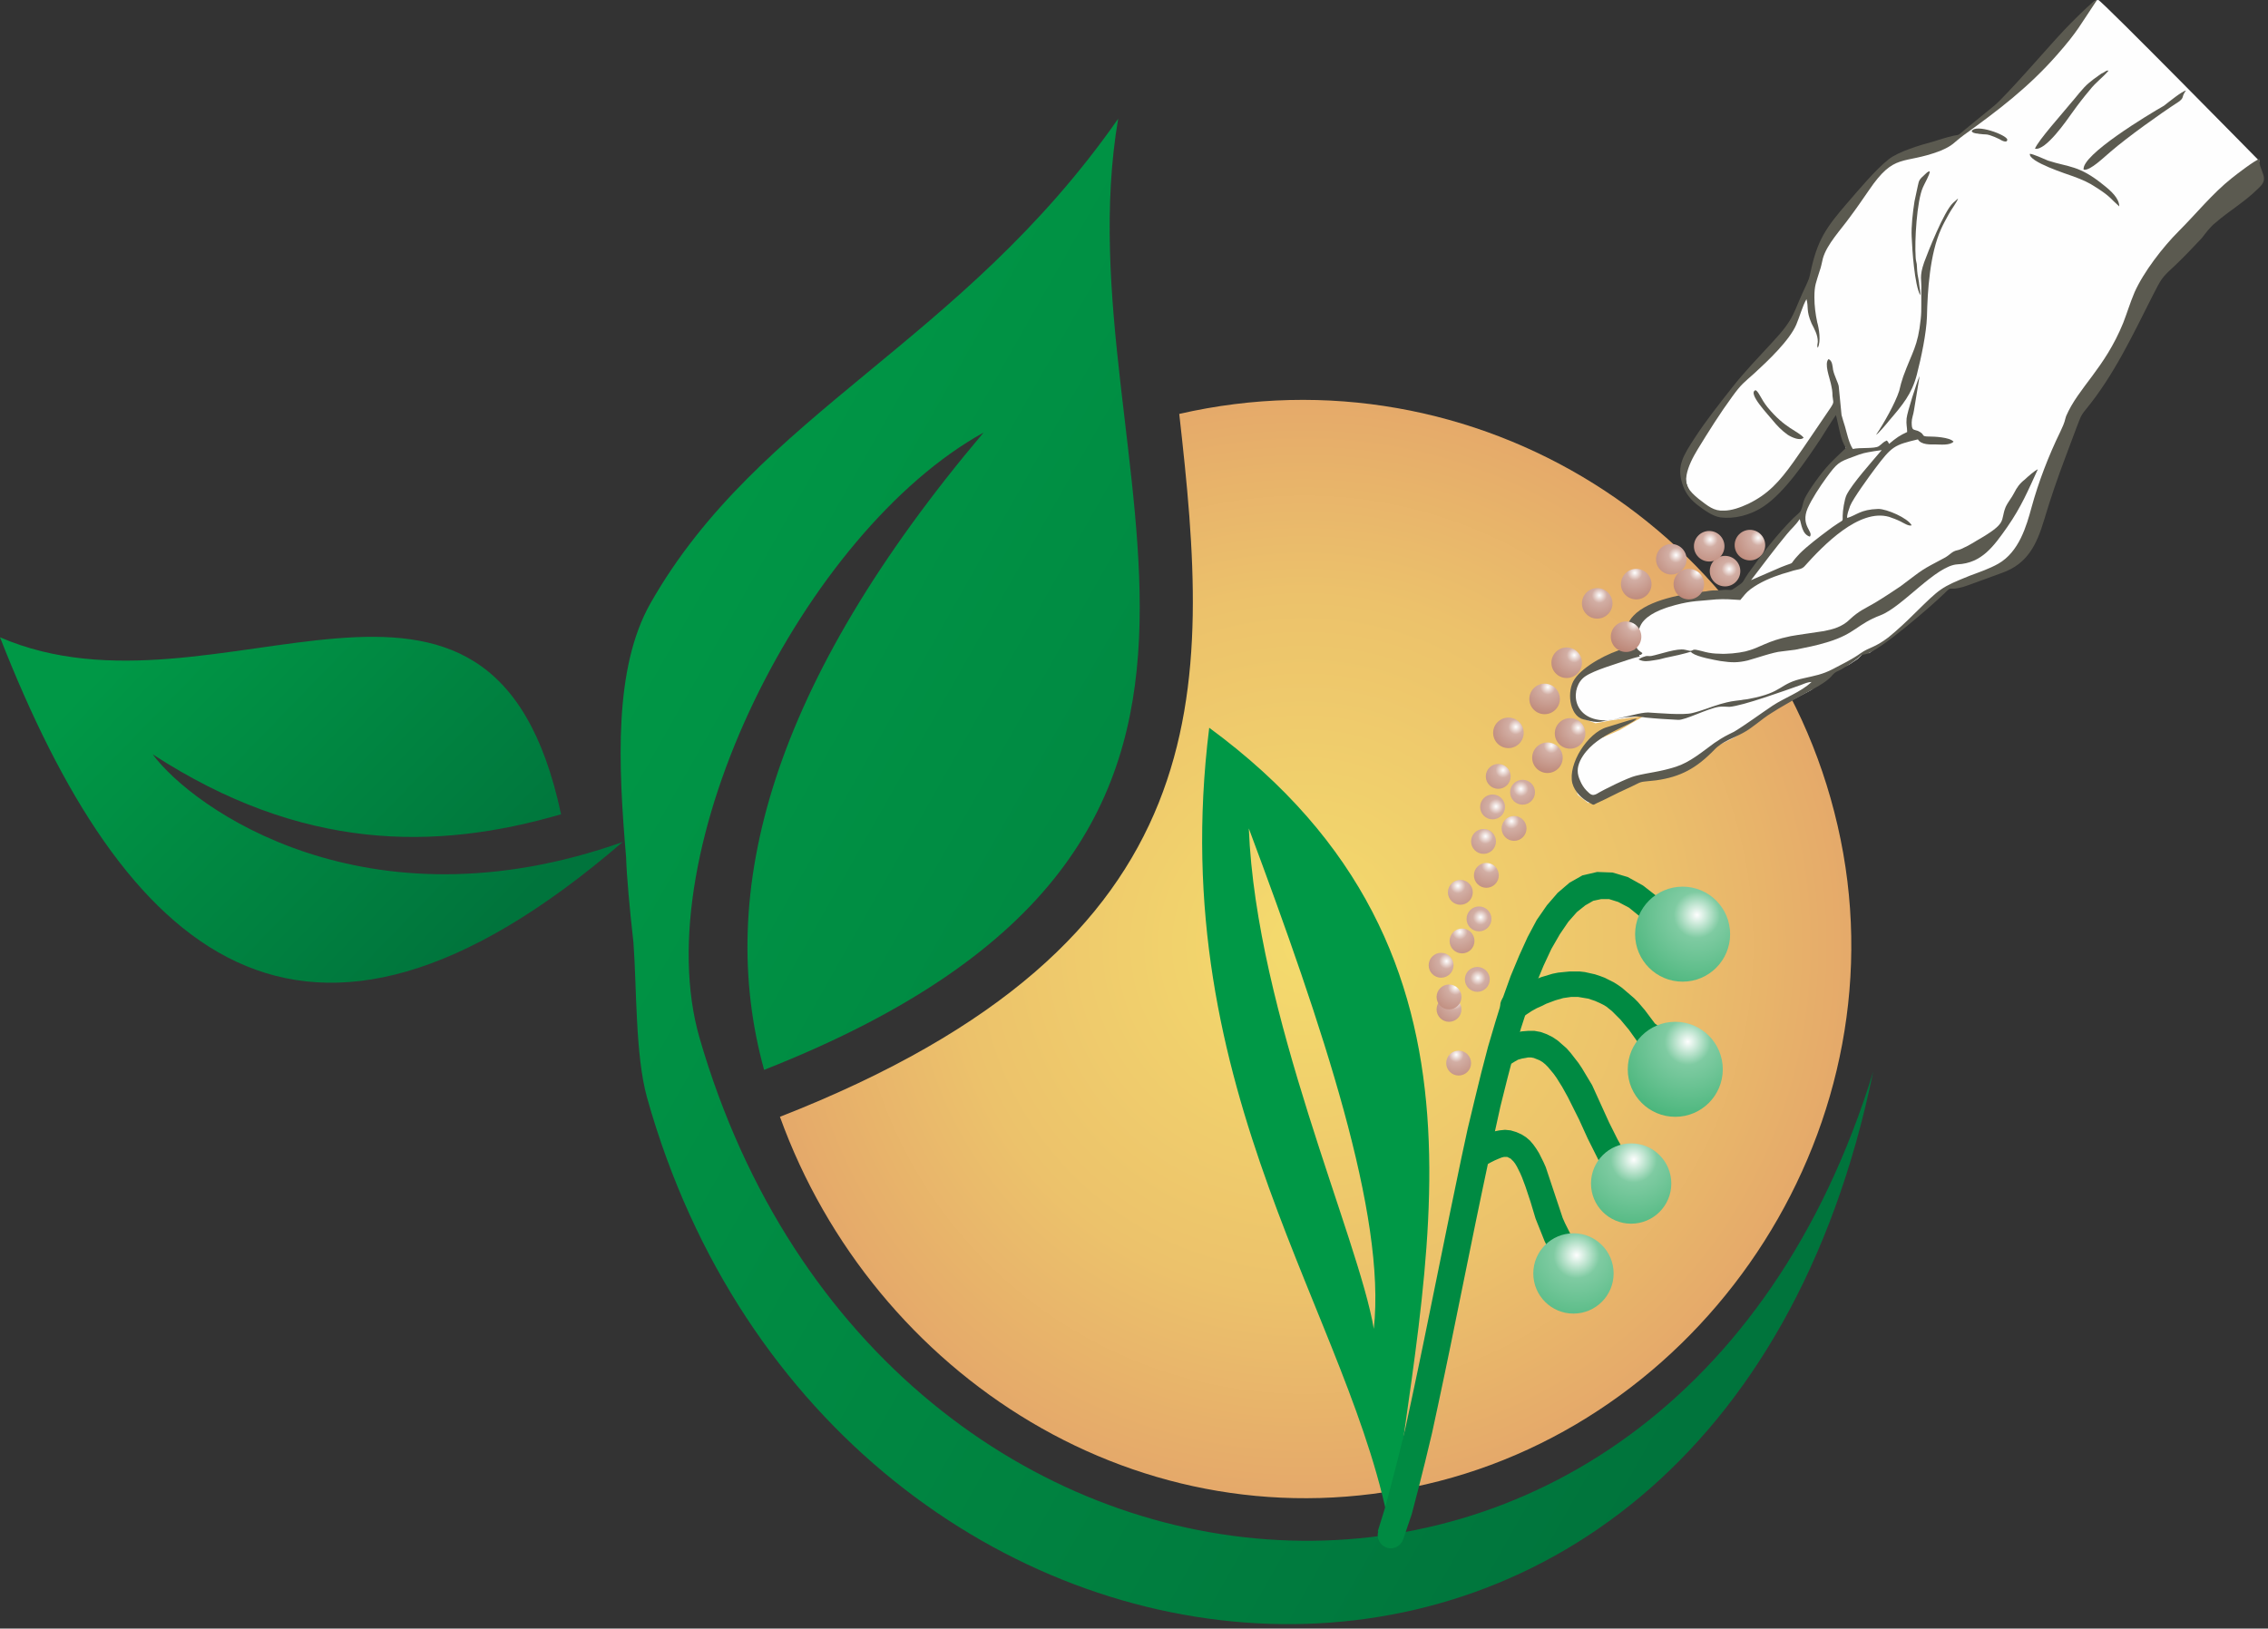 <svg width="401" height="288" viewBox="0 0 401 288" fill="none" xmlns="http://www.w3.org/2000/svg">
<rect x="0" y="0" width="401" height="288" fill="#333333" stroke="none"/>
<path fill-rule="evenodd" clip-rule="evenodd" d="M208.5 73.2C260.7 61.2 312.9 93.8 324.9 146C337 198.3 302.5 250.9 252.1 262.5C201.7 274.1 154.4 243.2 137.9 197.5C216.8 166.6 214 121.9 208.5 73.2Z" fill="url(#paint0_radial_58_65)"/>
<path fill-rule="evenodd" clip-rule="evenodd" d="M284.8 127.4L290.7 126.6L286.4 129.1L281.8 131.1L278.5 134.9L278 138.1L279 140.6L280.8 142L282.6 141.7L287.6 139L289.8 138.2L293 137.8L295.8 137L299.2 135.4L301.6 133.4L303.4 132L306.3 130.6L309.2 128.9L311.8 126.8L315.7 124.4L320.3 122L321.9 120.4L314.1 101.3L310.6 102.9L307.9 104.6L307.1 105.1L303.3 105.4L297.2 106.2L293.2 107.4L290 109.1L288.3 111.5L288 113.5L289.4 115.7L285.3 116.6L282.4 117.8L280.1 119.1L278.9 120.4L277.8 122.7L278.1 125.5L279.6 127L282.1 127.9L284.8 127.4Z" fill="#FEFEFE"/>
<path fill-rule="evenodd" clip-rule="evenodd" d="M110.1 148.9C53.1 198 21.8 168.4 0 112.7C38.5 129.4 86.9 86.1 99.2 144C76.9 150.5 53.3 150.5 27 133.4C34 142.9 64.7 165 110.1 148.9Z" fill="url(#paint1_linear_58_65)"/>
<path fill-rule="evenodd" clip-rule="evenodd" d="M112 166.7C111.3 160.5 110.8 154.9 110.7 151.6C109.3 135.2 108.5 118.2 115 106.7C134.2 72.9 170 60.7 197.7 21C187.2 82.8 238.9 148.3 135.1 189.2C126.4 157.7 136.3 121 173.9 76.5C142.3 94 114 150.1 123.7 183.6C156 295 295.2 306.9 331.2 189.5C302.8 327.4 147.1 310.5 114.4 194.1C112.3 186.5 112.6 174.8 112 166.7Z" fill="url(#paint2_linear_58_65)"/>
<path d="M399.5 28.5C399.5 28.5 371.5 0 371 0C370.5 0 370 0.5 370 0.5L368 3.5L364.5 7.5L359.5 12.5L354 18L348.5 22.5L345.5 24.5L341 26.5L336 27.5L333.5 29.5L327.5 36.5L324 41.5L322 44L320.5 49.5L319 52.5C318.5 53.5 317.5 55.6 317.5 56C317.5 56.4 316.167 58.167 315.5 59L311 64C307.167 68.5 299.3 78.1 298.5 80.5C297.5 83.5 297.5 86.5 301 89.5C303.8 91.9 308.833 90.5 311 89.5L321 78L324.5 72.5L325.5 74L326.5 80L321.5 85.5L318 91.5L310 101L309 103H310.5L313.5 101.5L319 114.5L321.5 120L327 117.5L328.5 116.5L329.5 115.5H330.5L334.5 112.5L344.5 104L347.5 103.5L357.5 99L360.5 91.5L363.5 83.5L367.5 74L372.5 65.5L381.5 49L399.5 28.5Z" fill="#FEFEFE"/>
<path fill-rule="evenodd" clip-rule="evenodd" d="M370.7 0.1C367.8 4.4 367.4 5.5 363.7 9.7C358.6 15.5 353.3 19.5 347.2 23.9C345.3 25.3 345.4 25.7 343 26.7C336.4 29.2 335 26.9 330.4 33.7C329.3 35.3 328.2 36.9 327 38.5C325.5 40.6 323 43.2 322.3 45.7C322.1 46.5 322 47.2 321.7 48C321.1 50 320.8 50.4 320.8 52.6C320.8 54.1 321 55.6 321.3 57C321.6 58 322 60.4 321.4 61.5C321.2 61.1 321.4 60.8 321.4 60.4C321.4 59.2 320.8 58.2 320.3 57.2C319.3 54.9 319.8 54.3 319.4 52.9C318.7 54.1 318.2 56 317.6 57.4C316.4 60.2 312.6 63.8 310.2 66C308.3 67.7 307.9 67.9 306.3 70.1C304.1 73.1 302.1 76.3 300.2 79.4C299.3 80.9 298.5 82.4 298.2 84C297.9 85.8 298.5 86.7 300.3 88.2C302 89.5 303 90.4 304.8 90.3C306.1 90.3 307.6 89.8 309.1 89.1C312.6 87.4 314.6 85.2 317.1 81.7C319.3 78.6 321.4 75.4 323.6 72.2C324.4 71 324.1 71.2 324 70C324 69.2 323.9 68.7 323.7 67.8C323.5 66.8 322.5 64.3 323.3 63.5C324 63.8 324 64.8 324.1 65.4C324.3 66.4 325 67.7 325.1 68.3L325.6 73.4C325.8 74.1 326 74.8 326.2 75.4C326.5 76.4 326.9 78.4 327.6 79.4C328.8 79.1 331.5 79.4 332.2 78.9C332.9 78.4 332.9 78.2 333.6 77.9C333.9 78.2 333.9 78.3 334 78.5C335.3 77.4 335.9 77 337.2 76.4C337.2 75.5 337 75.1 337.1 74C337.2 72.9 338.9 67.6 339.4 66.5L338.4 72.6C338.3 73.3 338 74 338 74.7C338 76.2 338.3 75.9 339.1 76.2C340.6 76.9 339.4 77.2 341.2 77.2C341.9 77.2 344.7 77.3 345.4 78.1C344.8 78.8 343 78.6 342.3 78.6C341.3 78.6 339.7 78.7 339.1 77.7C334.9 78.7 334.5 78.9 331.5 82.9C330.6 84.1 327.6 88.2 327.1 89.5C326.9 90.1 326.5 91.1 326.6 91.6C328.3 91.1 328.9 90.1 332.1 90C333.6 90 337.3 91.6 338 92.9C337.5 93.1 336.6 92.5 336 92.2C335.4 91.9 334.6 91.6 334 91.4C328.7 89.9 322.4 96.4 319 100.2C318.5 100.7 317.8 100.7 317.1 100.9C316.4 101.1 315.9 101.3 315.1 101.5C313.2 102.1 311.1 103 309.5 104.2C308.6 104.9 308.4 105.3 307.7 106.1C306.2 106 304.9 105.9 303.4 106C300.5 106.3 299.2 106.2 296.2 107C294.7 107.4 292.1 108.2 290.7 109.7C289.9 110.5 289.6 111.8 289.4 112.8C289 114.8 289.6 114.9 290.4 115.5C290.1 115.9 290.1 115.8 289.8 115.8C290 116.3 290.2 115.9 287.8 116.7C285.8 117.4 281.9 118.5 280.3 119.6C277.6 121.4 277.7 127.3 283.8 127.4C284.5 127.4 285.6 127.2 286.3 127C287.2 126.8 288 126.6 288.9 126.4C289.7 126.2 290.7 126 291.4 126C293.2 126.1 297.6 126.5 299.2 126.1C300.9 125.7 302.5 125 304.2 124.5C306 124 306.3 124 307.9 123.8C308.3 123.7 308.8 123.7 309.2 123.6C315.6 122.4 314.3 120.9 319.1 119.9C320.8 119.5 322.2 119.3 324.1 118.3C325.6 117.5 327.5 116.6 329 115.5C330.6 114.4 331.4 114.6 333.9 112.7C335.5 111.4 337.1 109.9 338.6 108.4C343.1 104 343.1 103.9 348.3 101.8C349.9 101.2 351.7 100.6 353.3 99.7C357 97.6 358.3 93 359.2 89.7C360.4 85.3 362.2 80.6 364.3 76.3C365.2 74.4 365 74.5 365.3 73.6C367.5 68.5 372.1 65.2 375.4 57.1C376.1 55.3 376.6 53.6 377.4 51.7C379 48.1 382.4 43.7 385.2 40.9C388.3 37.8 391.2 34.2 394.6 31.5C395.6 30.7 398.6 28.4 399.5 28.1C399.4 29.2 399.8 29.7 400.1 30.7C400.5 31.8 400.3 32.4 399.2 33.4C396.9 35.7 394.1 37.3 391.7 39.4C390.8 40.1 390 41.2 389.3 42.1C387.7 43.8 386.1 45.5 384.4 47.1C382.1 49.2 382.1 49.4 380.6 52.3C377.1 59.2 373.8 66.3 368.8 72.4C367.8 73.6 367.8 74 367.3 75.2C366.6 77.1 365.9 78.9 365.2 80.8C363.8 84.5 362.5 88.3 361.4 92C360.1 96.3 358.5 99.7 354 101.3L348.8 103.2C347.7 103.6 346.7 104 345.5 104.1C345.3 104.1 344.9 104.1 344.8 104.1C344.4 104.2 343.9 104.9 343.5 105.2C342 106.7 332.2 115.3 329.8 115.7C329 115.8 329.2 115.8 328.5 116.4C327.7 117 326.9 117.6 326 118.1C325.6 118.4 325.1 118.6 324.7 118.8C324 119.2 324 119.5 323.4 120C322.2 121.1 319.7 122.3 318.3 123.1C316.6 124.1 314.9 125 313.2 126.1C311.4 127.2 309.9 128.7 308.2 129.6C306.6 130.5 304.5 131.1 303.1 132.6C299.9 135.9 297.1 137.4 292.8 138C289.2 138.4 290.9 138 287.6 139.5C285.8 140.3 284.2 141.2 282.4 142C281.7 142.3 281.9 142.5 281.1 142C279.7 141.3 278.4 140 278 138.5C277.2 135.1 280.7 129.6 284.1 128.6C285 128.3 285.8 128.1 286.7 127.8C287.3 127.6 288.9 127.1 289.4 127.1C287.9 128.6 281.7 129.9 279.4 134.5C278.8 135.8 278.8 136.8 279.4 138.1C279.6 138.6 280 139.3 280.5 139.8C281.2 140.5 281.5 140.8 282.3 140.4C283.6 139.6 287.9 137.5 289.2 137.2C291.6 136.6 293.5 136.5 296.3 135.6C298.8 134.8 300.9 133 303.1 131.4C304.9 130.2 305 130.2 306.6 129.4C308.6 128.2 311.3 126.2 313.4 124.8C315.5 123.4 318.4 122.4 320.3 120.6C319.7 120.6 319 120.9 318.5 121.1C315.4 122.2 308.2 124.8 305.8 125C305.1 125 304.6 124.9 303.9 125C301.9 125.3 297.9 127.4 296.7 127.3C294.8 127.2 293 127.1 291 126.9C290.4 126.8 289.7 126.7 289.2 126.7C288.4 126.8 287.3 126.8 286.5 127C286.1 127.1 286 127.1 285.5 127.2C282.7 127.5 283.2 128.1 279.9 127.2C277.4 126.5 277 122.1 278.4 120.1C280 117.7 284.5 115.4 287.2 114.7C287.9 114.5 288.3 114.5 289 115C287.3 113.3 286.9 110.9 288.8 108.9C291.5 106 297.8 105 301.4 104.6C301.7 104.6 301.9 104.5 302.1 104.5C302.7 104.4 303.1 104.4 303.7 104.4C304.2 104.4 304.7 104.3 305.2 104.3C306 104.3 306 104.5 306.7 104C308.6 102.7 307.8 103.3 309.1 101.4C311.5 98 314.2 94.5 317.1 91.6C317.5 91.2 318.2 90.7 318.4 90.3C319.1 88.6 318.3 89 320.8 85.4C323.1 82.2 323.8 81.7 326.4 79.2C325.4 78 325 74.7 324.6 73.4C323.7 74.7 322.8 76.2 321.9 77.6C319.3 81.5 315.6 87 311.9 89.5C309.4 91.2 306.5 91.8 304.2 91.5C302.8 91.3 301.3 90.2 300 89.2C298.6 88.1 297.8 86.8 297.4 85.4C296.5 82.4 297.5 80.7 299.8 77.2C301.7 74.3 304 71.4 306.2 68.6C308.3 65.9 311 63.1 313.3 60.6C317.5 56.1 316.9 55.5 319.4 50.3C319.8 49.4 319.9 49.2 320.1 48.2C321.3 42.5 322.8 40.3 326.7 35.8C328.7 33.5 331.6 30 333.9 28.2C335.6 26.8 339.7 25.6 341.6 25.1C342.9 24.7 344.1 24.3 345.4 24C346.6 23.8 346.2 23.9 347.2 23.1L352.7 18.6C354.5 17.1 361.6 9 363.5 6.9C365.4 4.8 366.9 3.3 368.9 1.4C369.2 1.1 369.5 0.9 369.8 0.6C370 0.5 370.1 0.3 370.3 0.2L370.6 0L370.7 0.1C370.6 0.1 370.6 0.1 370.7 0.1C370.6 0 370.7 0 370.7 0V0.1ZM332.7 79.6C331.1 81.5 327.5 85.5 326.5 87.5C326.1 88.3 325.8 90.4 325.8 91.2C325.8 92.3 325.9 91.9 324.9 92.6C324.3 93 323.7 93.4 323.2 93.8C321.6 95 319.6 96.5 318.2 97.9C315.9 100.3 317.9 99.1 314.9 100.3L309.6 102.6C311.6 100 313.9 96.9 315.9 94.5C316.7 93.5 317.4 93 318.2 91.8C318.5 92.6 318.6 94.5 320 94.9C320.7 94 318.3 93 319.6 89.9C320.3 88.3 321.8 86 322.9 84.5C324.8 81.9 325.1 81.7 327.6 80.8C329.4 80.1 329.6 80.1 331.3 79.8L332.7 79.6Z" fill="#5B5A50"/>
<path fill-rule="evenodd" clip-rule="evenodd" d="M360.3 83C358.6 86.7 357.4 89.6 354.9 93.2C352.5 96.6 350.4 99.6 346.1 99.8C342.3 100 336.4 107.3 332.5 108.8C328.3 110.4 328.1 112 323.3 113.5C320.7 114.3 319.7 114.4 317.4 114.9L315 115.2C313.6 115.3 310.5 116.4 309 116.8C307.3 117.2 306.2 117.2 304.2 116.9C303.1 116.7 300.2 116.2 299.2 115.5C298.8 115.2 299.2 115.2 298.1 115.5C296.3 116 294.8 116.2 293.4 116.6C293 116.7 292.7 116.7 292.2 116.8C291.5 116.9 290.6 117.1 289.7 116.6C290 116.4 290.4 116.2 290.8 116.1C291.3 115.9 291.5 116.1 292 116C293.5 115.7 296.5 114.6 297.9 114.9L298.8 115.1C299.5 115.1 299.1 114.7 300.3 115C300.8 115.1 301.1 115.2 301.5 115.3C302.3 115.5 303.2 115.6 303.9 115.6C305.3 115.7 307.3 115.5 308.6 115.2C311.4 114.5 312.2 113.4 316.6 112.5C317.1 112.4 317.3 112.4 317.8 112.3L322.5 111.6C324 111.3 325.7 110.9 327.1 109.5C328.7 108 329.8 107.6 331.5 106.6C333 105.7 334.5 104.7 336 103.7C340.4 100.4 339.4 101 343.9 98.6C344.8 98.1 345.1 97.5 346.1 97.3C346.8 97.2 348.9 96 349.5 95.6C355.1 92.4 353.6 92.2 354.6 89.7C355 88.8 355.7 88 356.1 87.2C356.6 86.2 357.1 85.5 358 84.8C358.4 84.4 359.9 83.1 360.3 83Z" fill="#5B5A50"/>
<path fill-rule="evenodd" clip-rule="evenodd" d="M346.2 35.1C346.1 35.6 344.9 37.2 344.6 37.8C344.1 38.7 343.6 39.6 343.2 40.5C341.2 44.9 340.8 51.5 340.7 56C340.6 58.9 339.7 63.2 338.9 66.3C338 69.7 336.4 71.6 334 74.4C333.6 74.9 332.1 76.7 331.7 76.9C333 75 335.1 71.3 335.8 69.1C336 68.2 336.2 67.5 336.5 66.6C338.1 62.2 339.1 61.3 339.6 56.4C339.7 55.5 339.7 54.8 339.7 53.9V51.4C339.8 49.4 339.3 49 340.2 46.4C340.9 44.5 343.7 37.4 345.3 35.9L346.2 35.1Z" fill="#5B5A50"/>
<path fill-rule="evenodd" clip-rule="evenodd" d="M386.5 16C385.6 17.2 386.3 17.2 385.2 18C381.8 20.2 376.1 24.3 373.2 26.8C372.1 27.7 369.5 30.3 368.4 30C368 27.4 379.8 20.3 382.6 18.7C383.5 18 385.7 16.2 386.5 16Z" fill="#5B5A50"/>
<path fill-rule="evenodd" clip-rule="evenodd" d="M372.8 12.5C371.8 13.7 370.6 14.5 369.5 15.9C368.4 17.2 367.4 18.5 366.4 19.9C365.4 21.3 361.7 26.7 359.8 26.3C360.3 24.9 364.8 19.9 366 18.4C366.9 17.4 368.3 15.5 369.3 14.7C369.9 14.2 370.4 13.8 371 13.4C371.3 13.2 371.5 13 371.8 12.9C372.3 12.6 372.5 12.4 372.8 12.5Z" fill="#5B5A50"/>
<path fill-rule="evenodd" clip-rule="evenodd" d="M371.9 32.7C373.3 33.8 374.7 35.1 374.7 36.5C373.1 35.1 373.2 34.8 370.7 33.2C369.2 32.2 368.2 31.8 366.6 31.2C365.5 30.8 358.6 28.6 358.9 27.2C359.4 27.2 361.4 28.1 362.1 28.4C365.8 29.6 367.6 29.2 371.9 32.7Z" fill="#5B5A50"/>
<path fill-rule="evenodd" clip-rule="evenodd" d="M341.2 30.3C341.2 30.9 340.3 32.4 340 33.1C338.9 35.5 338.5 42.7 338.7 45.4C338.7 45.8 338.8 46.3 338.9 46.7C339 47.9 338.9 47.9 339.2 49.4C339.2 49.6 339.3 49.8 339.3 50.1C339.4 51.1 339.6 51.7 339.5 52.2C338.5 50.3 338.1 44.3 338 41.9C337.9 40.1 338.2 37.5 338.5 35.6C338.7 34.6 338.9 33.8 339.1 32.8C339.3 31.8 339.4 31.7 340.5 30.7C340.8 30.4 341 30.3 341.2 30.3Z" fill="#5B5A50"/>
<path fill-rule="evenodd" clip-rule="evenodd" d="M310.4 69C311 69.3 311.3 70.5 312.5 72C315.6 75.8 317.9 76.2 318.9 77.4C318.3 78 316.9 77.4 316.1 76.9C315.1 76.2 314.2 75.3 313.4 74.3C312.7 73.4 308.9 69.5 310.4 69Z" fill="#5B5A50"/>
<path fill-rule="evenodd" clip-rule="evenodd" d="M348.6 23.2C349.3 21.8 354.9 23.9 354.9 24.7C354.9 25.4 353.8 24.8 353.5 24.6C352.9 24.3 352.4 24.1 351.8 23.9C351.2 23.7 350.8 23.8 350.2 23.7C349.9 23.7 349.7 23.6 349.4 23.6C349 23.5 348.8 23.5 348.6 23.2Z" fill="#5B5A50"/>
<path fill-rule="evenodd" clip-rule="evenodd" d="M245.9 271.5C251.2 223.6 268.5 168.9 213.8 128.7C205.7 193.6 239.3 233 245.9 271.5ZM242.9 235C245.1 214.9 233.9 181.6 220.8 146.5C222.1 179.3 240.2 218.9 242.9 235Z" fill="#009846"/>
<path d="M293.2 158.8C294.2 159.7 294.2 161.1 293.4 162.1C292.5 163.1 291.1 163.1 290.1 162.3L293.2 158.8ZM248.1 272.2L243.6 270.8L244.9 266.6L246.1 262.1L247.3 257.4L248.5 252.5L249.6 247.4L250.7 242.2L251.8 236.9L252.9 231.5L254 226.1L255.1 220.7L256.2 215.3L257.3 210L258.4 204.7L259.5 199.6L260.7 194.6L261.9 189.7L263.1 185.1L264.4 180.7L265.7 176.5L267.1 172.6L268.6 169L270.1 165.7L271.7 162.7L273.5 160.1L275.4 157.9L277.5 156.1L279.8 154.8L282.4 154.2L285.1 154.3L287.8 155.1L290.5 156.6L293.2 158.7L290.1 162.2L288 160.5L286.1 159.5L284.5 159H283.1L281.7 159.3L280.3 160.1L278.8 161.3L277.3 163L275.8 165.2L274.3 167.8L272.9 170.8L271.5 174.2L270.2 177.9L268.9 181.9L267.7 186.2L266.5 190.8L265.3 195.6L264.2 200.6L263.1 205.7L262 210.9L260.9 216.2L259.8 221.6L258.7 227L257.6 232.4L256.5 237.8L255.4 243.1L254.3 248.3L253.2 253.4L252 258.4L250.8 263.2L249.6 267.8L248.1 272.2ZM248.1 272.2C247.7 273.4 246.4 274.1 245.2 273.7C244 273.3 243.3 272 243.7 270.8L248.1 272.2Z" fill="#008A42"/>
<path d="M269 179.8C267.9 180.5 266.5 180.3 265.7 179.2C264.9 178.1 265.2 176.7 266.3 175.9L269 179.8ZM293.4 181.6L289.5 184.2L289 183.5L288.5 182.8L288 182.1L287.5 181.5L287 180.9L286.5 180.3L286 179.8L285.5 179.3L285 178.8L284.5 178.4L284 178L283.5 177.7L282.9 177.4L282 177L281.4 176.8L280.8 176.6L280.2 176.5L279.6 176.4L279 176.3H278.4H277.8L277.1 176.4L276.4 176.5L275.7 176.7L275 176.9L274.2 177.2L273.4 177.5L272.6 177.9L271.7 178.3L270.8 178.8L269.9 179.4L269 180L266.3 176.1L267.4 175.4L268.5 174.8L269.5 174.2L270.5 173.7L271.5 173.2L272.5 172.8L273.5 172.5L274.5 172.2L275.5 172L276.5 171.9L277.5 171.8H278.4H279.3L280.2 171.9L281.1 172.1L282 172.3L282.9 172.6L283.7 172.9L284.5 173.3L285.3 173.7L286.1 174.2L286.8 174.7L287.5 175.3L288.2 175.9L288.9 176.5L289.6 177.2L290.2 177.9L290.8 178.6L291.4 179.4L292 180.2L292.6 181L293.4 181.6ZM293.4 181.6C294.1 182.7 293.8 184.1 292.7 184.8C291.6 185.5 290.2 185.2 289.5 184.1L293.4 181.6Z" fill="#008A42"/>
<path d="M266.7 188.3C265.6 189 264.2 188.8 263.4 187.7C262.7 186.6 262.9 185.2 264 184.4L266.7 188.3ZM287.7 204.7L283.8 207.2L283.2 206.3L282.7 205.3L282.2 204.3L281.7 203.3L281.2 202.3L280.7 201.3L280.2 200.2L279.7 199.1L279.2 198L278.7 197L278.2 196L277.7 195L277.2 194L276.7 193.1L276.2 192.2L275.7 191.4L275.2 190.6L274.7 189.9L274.2 189.3L273.7 188.7L273.2 188.2L272.7 187.8L272.2 187.5L271.7 187.3L271.2 187.1L270.7 187H270.2L269.7 187.1L269.1 187.2L268.4 187.4L267.7 187.8L266.9 188.3L264.2 184.4L265.4 183.7L266.6 183.1L267.8 182.7L269 182.4L270.2 182.3H271.3L272.4 182.5L273.5 182.9L274.5 183.4L275.4 184L276.2 184.7L277 185.4L277.7 186.2L278.4 187.1L279.1 188L279.7 188.9L280.3 189.9L280.9 190.9L281.5 191.9L282 193L282.5 194.1L283 195.2L283.5 196.3L284 197.4L284.5 198.5L285 199.5L285.5 200.5L286 201.5L286.5 202.4L287 203.3L287.5 204.1L287.7 204.7ZM287.7 204.7C288.4 205.8 288.1 207.2 287 207.9C285.9 208.6 284.5 208.3 283.8 207.2C283.8 207.3 287.7 204.7 287.7 204.7Z" fill="#008A42"/>
<path d="M262.6 206.2C261.5 206.9 260.1 206.7 259.3 205.6C258.6 204.5 258.8 203.1 259.9 202.3L262.6 206.2ZM278.6 219.9L274.7 222.4L274.1 221.5L273.6 220.5L273.1 219.5L272.7 218.5L272.3 217.5L271.9 216.5L271.5 215.5L271.2 214.5L270.9 213.5L270.6 212.5L270.3 211.6L270 210.7L269.7 209.8L269.4 209L269.1 208.2L268.8 207.5L268.5 206.9L268.2 206.3L267.9 205.8L267.6 205.4L267.3 205.1L267.1 204.9L266.9 204.8L266.7 204.7L266.5 204.6H266.2H265.9L265.5 204.7L265 204.9L264.3 205.2L263.5 205.6L262.6 206.1L259.9 202.2L261 201.5L262.1 200.9L263.1 200.4L264.1 200.1L265.1 199.9L266.1 199.8L267.1 199.9L268.1 200.2L269 200.6L269.8 201.1L270.5 201.7L271.1 202.4L271.6 203.1L272.1 203.9L272.5 204.7L272.9 205.5L273.3 206.4L273.6 207.3L273.9 208.2L274.2 209.1L274.5 210L274.8 210.9L275.1 211.8L275.4 212.7L275.7 213.6L276 214.5L276.3 215.4L276.7 216.3L277.1 217.1L277.5 217.9L277.9 218.7L278.6 219.9ZM278.6 219.9C279.3 221 279 222.4 277.9 223.1C276.8 223.8 275.4 223.5 274.7 222.4C274.6 222.5 278.6 219.9 278.6 219.9Z" fill="#008A42"/>
<path d="M297.5 173.6C302.139 173.6 305.9 169.839 305.9 165.2C305.9 160.561 302.139 156.8 297.5 156.8C292.861 156.8 289.1 160.561 289.1 165.2C289.1 169.839 292.861 173.6 297.5 173.6Z" fill="url(#paint3_radial_58_65)"/>
<path d="M296.2 197.5C300.84 197.5 304.6 193.739 304.6 189.1C304.6 184.461 300.84 180.7 296.2 180.7C291.561 180.7 287.8 184.461 287.8 189.1C287.8 193.739 291.561 197.5 296.2 197.5Z" fill="url(#paint4_radial_58_65)"/>
<path d="M288.4 216.4C292.322 216.4 295.5 213.221 295.5 209.3C295.5 205.379 292.322 202.2 288.4 202.2C284.479 202.2 281.3 205.379 281.3 209.3C281.3 213.221 284.479 216.4 288.4 216.4Z" fill="url(#paint5_radial_58_65)"/>
<path d="M278.2 232.3C282.121 232.3 285.3 229.121 285.3 225.2C285.3 221.279 282.121 218.1 278.2 218.1C274.279 218.1 271.1 221.279 271.1 225.2C271.1 229.121 274.279 232.3 278.2 232.3Z" fill="url(#paint6_radial_58_65)"/>
<path d="M309.4 99.1C310.891 99.1 312.1 97.891 312.1 96.4C312.1 94.909 310.891 93.7 309.4 93.7C307.909 93.7 306.7 94.909 306.7 96.4C306.7 97.891 307.909 99.1 309.4 99.1Z" fill="url(#paint7_radial_58_65)"/>
<path d="M305 103.7C306.491 103.7 307.7 102.491 307.7 101C307.7 99.509 306.491 98.3 305 98.3C303.509 98.3 302.3 99.509 302.3 101C302.3 102.491 303.509 103.7 305 103.7Z" fill="url(#paint8_radial_58_65)"/>
<path d="M302.2 99.3C303.691 99.3 304.9 98.091 304.9 96.6C304.9 95.109 303.691 93.9 302.2 93.9C300.709 93.9 299.5 95.109 299.5 96.6C299.5 98.091 300.709 99.3 302.2 99.3Z" fill="url(#paint9_radial_58_65)"/>
<path d="M298.6 106C300.091 106 301.3 104.791 301.3 103.3C301.3 101.809 300.091 100.6 298.6 100.6C297.109 100.6 295.9 101.809 295.9 103.3C295.9 104.791 297.109 106 298.6 106Z" fill="url(#paint10_radial_58_65)"/>
<path d="M287.5 115.3C288.991 115.3 290.2 114.091 290.2 112.6C290.2 111.109 288.991 109.9 287.5 109.9C286.009 109.9 284.8 111.109 284.8 112.6C284.8 114.091 286.009 115.3 287.5 115.3Z" fill="url(#paint11_radial_58_65)"/>
<path d="M277.6 132.4C279.091 132.4 280.3 131.191 280.3 129.7C280.3 128.209 279.091 127 277.6 127C276.109 127 274.9 128.209 274.9 129.7C274.9 131.191 276.109 132.4 277.6 132.4Z" fill="url(#paint12_radial_58_65)"/>
<path d="M273.6 136.7C275.091 136.7 276.3 135.491 276.3 134C276.3 132.509 275.091 131.3 273.6 131.3C272.109 131.3 270.9 132.509 270.9 134C270.9 135.491 272.109 136.7 273.6 136.7Z" fill="url(#paint13_radial_58_65)"/>
<path d="M269.2 142.3C270.415 142.3 271.4 141.315 271.4 140.1C271.4 138.885 270.415 137.9 269.2 137.9C267.985 137.9 267 138.885 267 140.1C267 141.315 267.985 142.3 269.2 142.3Z" fill="url(#paint14_radial_58_65)"/>
<path d="M267.7 148.7C268.915 148.7 269.9 147.715 269.9 146.5C269.9 145.285 268.915 144.3 267.7 144.3C266.485 144.3 265.5 145.285 265.5 146.5C265.5 147.715 266.485 148.7 267.7 148.7Z" fill="url(#paint15_radial_58_65)"/>
<path d="M262.8 157C264.015 157 265 156.015 265 154.8C265 153.585 264.015 152.6 262.8 152.6C261.585 152.6 260.6 153.585 260.6 154.8C260.6 156.015 261.585 157 262.8 157Z" fill="url(#paint16_radial_58_65)"/>
<path d="M261.2 175.4C262.415 175.4 263.4 174.415 263.4 173.2C263.4 171.985 262.415 171 261.2 171C259.985 171 259 171.985 259 173.2C259 174.415 259.985 175.4 261.2 175.4Z" fill="url(#paint17_radial_58_65)"/>
<path d="M257.9 190.2C259.115 190.2 260.1 189.215 260.1 188C260.1 186.785 259.115 185.8 257.9 185.8C256.685 185.8 255.7 186.785 255.7 188C255.7 189.215 256.685 190.2 257.9 190.2Z" fill="url(#paint18_radial_58_65)"/>
<path d="M261.5 164.7C262.715 164.7 263.7 163.715 263.7 162.5C263.7 161.285 262.715 160.3 261.5 160.3C260.285 160.3 259.3 161.285 259.3 162.5C259.3 163.715 260.285 164.7 261.5 164.7Z" fill="url(#paint19_radial_58_65)"/>
<path d="M258.5 168.6C259.715 168.6 260.7 167.615 260.7 166.4C260.7 165.185 259.715 164.2 258.5 164.2C257.285 164.2 256.3 165.185 256.3 166.4C256.3 167.615 257.285 168.6 258.5 168.6Z" fill="url(#paint20_radial_58_65)"/>
<path d="M256.2 180.7C257.415 180.7 258.4 179.715 258.4 178.5C258.4 177.285 257.415 176.3 256.2 176.3C254.985 176.3 254 177.285 254 178.5C254 179.715 254.985 180.7 256.2 180.7Z" fill="url(#paint21_radial_58_65)"/>
<path d="M256.2 178.5C257.415 178.5 258.4 177.515 258.4 176.3C258.4 175.085 257.415 174.1 256.2 174.1C254.985 174.1 254 175.085 254 176.3C254 177.515 254.985 178.5 256.2 178.5Z" fill="url(#paint22_radial_58_65)"/>
<path d="M277 119.9C278.491 119.9 279.7 118.691 279.7 117.2C279.7 115.709 278.491 114.5 277 114.5C275.509 114.5 274.3 115.709 274.3 117.2C274.3 118.691 275.509 119.9 277 119.9Z" fill="url(#paint23_radial_58_65)"/>
<path d="M295.5 101.6C296.991 101.6 298.2 100.391 298.2 98.9C298.2 97.409 296.991 96.2 295.5 96.2C294.009 96.2 292.8 97.409 292.8 98.9C292.8 100.391 294.009 101.6 295.5 101.6Z" fill="url(#paint24_radial_58_65)"/>
<path d="M289.3 106C290.791 106 292 104.791 292 103.3C292 101.809 290.791 100.6 289.3 100.6C287.809 100.6 286.6 101.809 286.6 103.3C286.6 104.791 287.809 106 289.3 106Z" fill="url(#paint25_radial_58_65)"/>
<path d="M282.4 109.4C283.891 109.4 285.1 108.191 285.1 106.7C285.1 105.209 283.891 104 282.4 104C280.909 104 279.7 105.209 279.7 106.7C279.7 108.191 280.909 109.4 282.4 109.4Z" fill="url(#paint26_radial_58_65)"/>
<path d="M273.1 126.3C274.591 126.3 275.8 125.091 275.8 123.6C275.8 122.109 274.591 120.9 273.1 120.9C271.609 120.9 270.4 122.109 270.4 123.6C270.4 125.091 271.609 126.3 273.1 126.3Z" fill="url(#paint27_radial_58_65)"/>
<path d="M266.7 132.3C268.191 132.3 269.4 131.091 269.4 129.6C269.4 128.109 268.191 126.9 266.7 126.9C265.209 126.9 264 128.109 264 129.6C264 131.091 265.209 132.3 266.7 132.3Z" fill="url(#paint28_radial_58_65)"/>
<path d="M264.9 139.5C266.115 139.5 267.1 138.515 267.1 137.3C267.1 136.085 266.115 135.1 264.9 135.1C263.685 135.1 262.7 136.085 262.7 137.3C262.7 138.515 263.685 139.5 264.9 139.5Z" fill="url(#paint29_radial_58_65)"/>
<path d="M263.9 144.9C265.115 144.9 266.1 143.915 266.1 142.7C266.1 141.485 265.115 140.5 263.9 140.5C262.685 140.5 261.7 141.485 261.7 142.7C261.7 143.915 262.685 144.9 263.9 144.9Z" fill="url(#paint30_radial_58_65)"/>
<path d="M262.3 151C263.515 151 264.5 150.015 264.5 148.8C264.5 147.585 263.515 146.6 262.3 146.6C261.085 146.6 260.1 147.585 260.1 148.8C260.1 150.015 261.085 151 262.3 151Z" fill="url(#paint31_radial_58_65)"/>
<path d="M258.2 160C259.415 160 260.4 159.015 260.4 157.8C260.4 156.585 259.415 155.6 258.2 155.6C256.985 155.6 256 156.585 256 157.8C256 159.015 256.985 160 258.2 160Z" fill="url(#paint32_radial_58_65)"/>
<path d="M254.8 172.9C256.015 172.9 257 171.915 257 170.7C257 169.485 256.015 168.5 254.8 168.5C253.585 168.5 252.6 169.485 252.6 170.7C252.6 171.915 253.585 172.9 254.8 172.9Z" fill="url(#paint33_radial_58_65)"/>
<defs>
<radialGradient id="paint0_radial_58_65" cx="0" cy="0" r="1" gradientUnits="userSpaceOnUse" gradientTransform="translate(230.596 167.061) rotate(23.501) scale(97.047 97.137)">
<stop stop-color="#F4DB6D"/>
<stop offset="0.631" stop-color="#ECC26B"/>
<stop offset="1" stop-color="#E5A96A"/>
</radialGradient>
<linearGradient id="paint1_linear_58_65" x1="26.429" y1="109.632" x2="85.312" y2="166.751" gradientUnits="userSpaceOnUse">
<stop stop-color="#009846"/>
<stop offset="1" stop-color="#00743C"/>
</linearGradient>
<linearGradient id="paint2_linear_58_65" x1="106.545" y1="102.033" x2="315.26" y2="219.98" gradientUnits="userSpaceOnUse">
<stop stop-color="#009846"/>
<stop offset="1" stop-color="#00743C"/>
</linearGradient>
<radialGradient id="paint3_radial_58_65" cx="0" cy="0" r="1" gradientUnits="userSpaceOnUse" gradientTransform="translate(300.037 161.81) scale(27.341 27.341)">
<stop stop-color="#FEFEFE"/>
<stop offset="0.149" stop-color="#7FCBA2"/>
<stop offset="1" stop-color="#009846"/>
</radialGradient>
<radialGradient id="paint4_radial_58_65" cx="0" cy="0" r="1" gradientUnits="userSpaceOnUse" gradientTransform="translate(298.415 184.236) scale(27.341 27.341)">
<stop stop-color="#FEFEFE"/>
<stop offset="0.149" stop-color="#7FCBA2"/>
<stop offset="1" stop-color="#009846"/>
</radialGradient>
<radialGradient id="paint5_radial_58_65" cx="0" cy="0" r="1" gradientUnits="userSpaceOnUse" gradientTransform="translate(288.867 205.072) scale(27.341 27.341)">
<stop stop-color="#FEFEFE"/>
<stop offset="0.149" stop-color="#7FCBA2"/>
<stop offset="1" stop-color="#009846"/>
</radialGradient>
<radialGradient id="paint6_radial_58_65" cx="0" cy="0" r="1" gradientUnits="userSpaceOnUse" gradientTransform="translate(278.755 221.987) scale(27.341 27.341)">
<stop stop-color="#FEFEFE"/>
<stop offset="0.149" stop-color="#7FCBA2"/>
<stop offset="1" stop-color="#009846"/>
</radialGradient>
<radialGradient id="paint7_radial_58_65" cx="0" cy="0" r="1" gradientUnits="userSpaceOnUse" gradientTransform="translate(310.863 95.116) scale(8.947 8.949)">
<stop stop-color="#FEFEFE"/>
<stop offset="0.149" stop-color="#D2AEA4"/>
<stop offset="1" stop-color="#A75F4A"/>
</radialGradient>
<radialGradient id="paint8_radial_58_65" cx="0" cy="0" r="1" gradientUnits="userSpaceOnUse" gradientTransform="translate(305.741 100.628) scale(8.949 8.949)">
<stop stop-color="#FEFEFE"/>
<stop offset="0.149" stop-color="#D2AEA4"/>
<stop offset="1" stop-color="#A75F4A"/>
</radialGradient>
<radialGradient id="paint9_radial_58_65" cx="0" cy="0" r="1" gradientUnits="userSpaceOnUse" gradientTransform="translate(302.353 95.403) scale(8.949 8.949)">
<stop stop-color="#FEFEFE"/>
<stop offset="0.149" stop-color="#D2AEA4"/>
<stop offset="1" stop-color="#A75F4A"/>
</radialGradient>
<radialGradient id="paint10_radial_58_65" cx="0" cy="0" r="1" gradientUnits="userSpaceOnUse" gradientTransform="translate(300.086 101.3) scale(8.949 8.947)">
<stop stop-color="#FEFEFE"/>
<stop offset="0.149" stop-color="#D2AEA4"/>
<stop offset="1" stop-color="#A75F4A"/>
</radialGradient>
<radialGradient id="paint11_radial_58_65" cx="0" cy="0" r="1" gradientUnits="userSpaceOnUse" gradientTransform="translate(288.87 110.365) scale(8.949 8.949)">
<stop stop-color="#FEFEFE"/>
<stop offset="0.149" stop-color="#D2AEA4"/>
<stop offset="1" stop-color="#A75F4A"/>
</radialGradient>
<radialGradient id="paint12_radial_58_65" cx="0" cy="0" r="1" gradientUnits="userSpaceOnUse" gradientTransform="translate(279.013 128.712) scale(8.947)">
<stop stop-color="#FEFEFE"/>
<stop offset="0.149" stop-color="#D2AEA4"/>
<stop offset="1" stop-color="#A75F4A"/>
</radialGradient>
<radialGradient id="paint13_radial_58_65" cx="0" cy="0" r="1" gradientUnits="userSpaceOnUse" gradientTransform="translate(274.289 131.861) scale(8.947)">
<stop stop-color="#FEFEFE"/>
<stop offset="0.149" stop-color="#D2AEA4"/>
<stop offset="1" stop-color="#A75F4A"/>
</radialGradient>
<radialGradient id="paint14_radial_58_65" cx="0" cy="0" r="1" gradientUnits="userSpaceOnUse" gradientTransform="translate(268.903 139.494) scale(8.947 8.947)">
<stop stop-color="#FEFEFE"/>
<stop offset="0.149" stop-color="#D2AEA4"/>
<stop offset="1" stop-color="#A75F4A"/>
</radialGradient>
<radialGradient id="paint15_radial_58_65" cx="0" cy="0" r="1" gradientUnits="userSpaceOnUse" gradientTransform="translate(267.247 145.22) scale(8.951 8.947)">
<stop stop-color="#FEFEFE"/>
<stop offset="0.149" stop-color="#D2AEA4"/>
<stop offset="1" stop-color="#A75F4A"/>
</radialGradient>
<radialGradient id="paint16_radial_58_65" cx="0" cy="0" r="1" gradientUnits="userSpaceOnUse" gradientTransform="translate(263.296 153.021) scale(8.947)">
<stop stop-color="#FEFEFE"/>
<stop offset="0.149" stop-color="#D2AEA4"/>
<stop offset="1" stop-color="#A75F4A"/>
</radialGradient>
<radialGradient id="paint17_radial_58_65" cx="0" cy="0" r="1" gradientUnits="userSpaceOnUse" gradientTransform="translate(261.292 172.919) scale(8.947)">
<stop stop-color="#FEFEFE"/>
<stop offset="0.149" stop-color="#D2AEA4"/>
<stop offset="1" stop-color="#A75F4A"/>
</radialGradient>
<radialGradient id="paint18_radial_58_65" cx="0" cy="0" r="1" gradientUnits="userSpaceOnUse" gradientTransform="translate(257.475 186.518) scale(8.947 8.947)">
<stop stop-color="#FEFEFE"/>
<stop offset="0.149" stop-color="#D2AEA4"/>
<stop offset="1" stop-color="#A75F4A"/>
</radialGradient>
<radialGradient id="paint19_radial_58_65" cx="0" cy="0" r="1" gradientUnits="userSpaceOnUse" gradientTransform="translate(261.769 162.207) scale(8.947 8.947)">
<stop stop-color="#FEFEFE"/>
<stop offset="0.149" stop-color="#D2AEA4"/>
<stop offset="1" stop-color="#A75F4A"/>
</radialGradient>
<radialGradient id="paint20_radial_58_65" cx="0" cy="0" r="1" gradientUnits="userSpaceOnUse" gradientTransform="translate(258.095 164.807) scale(8.947 8.947)">
<stop stop-color="#FEFEFE"/>
<stop offset="0.149" stop-color="#D2AEA4"/>
<stop offset="1" stop-color="#A75F4A"/>
</radialGradient>
<radialGradient id="paint21_radial_58_65" cx="0" cy="0" r="1" gradientUnits="userSpaceOnUse" gradientTransform="translate(257.331 177.19) scale(8.947)">
<stop stop-color="#FEFEFE"/>
<stop offset="0.149" stop-color="#D2AEA4"/>
<stop offset="1" stop-color="#A75F4A"/>
</radialGradient>
<radialGradient id="paint22_radial_58_65" cx="0" cy="0" r="1" gradientUnits="userSpaceOnUse" gradientTransform="translate(257.331 174.613) scale(8.947)">
<stop stop-color="#FEFEFE"/>
<stop offset="0.149" stop-color="#D2AEA4"/>
<stop offset="1" stop-color="#A75F4A"/>
</radialGradient>
<radialGradient id="paint23_radial_58_65" cx="0" cy="0" r="1" gradientUnits="userSpaceOnUse" gradientTransform="translate(278.346 115.853) scale(8.949 8.947)">
<stop stop-color="#FEFEFE"/>
<stop offset="0.149" stop-color="#D2AEA4"/>
<stop offset="1" stop-color="#A75F4A"/>
</radialGradient>
<radialGradient id="paint24_radial_58_65" cx="0" cy="0" r="1" gradientUnits="userSpaceOnUse" gradientTransform="translate(296.333 98.171) scale(8.947 8.949)">
<stop stop-color="#FEFEFE"/>
<stop offset="0.149" stop-color="#D2AEA4"/>
<stop offset="1" stop-color="#A75F4A"/>
</radialGradient>
<radialGradient id="paint25_radial_58_65" cx="0" cy="0" r="1" gradientUnits="userSpaceOnUse" gradientTransform="translate(289.037 101.3) scale(8.949 8.947)">
<stop stop-color="#FEFEFE"/>
<stop offset="0.149" stop-color="#D2AEA4"/>
<stop offset="1" stop-color="#A75F4A"/>
</radialGradient>
<radialGradient id="paint26_radial_58_65" cx="0" cy="0" r="1" gradientUnits="userSpaceOnUse" gradientTransform="translate(282.785 105.284) scale(8.949 8.947)">
<stop stop-color="#FEFEFE"/>
<stop offset="0.149" stop-color="#D2AEA4"/>
<stop offset="1" stop-color="#A75F4A"/>
</radialGradient>
<radialGradient id="paint27_radial_58_65" cx="0" cy="0" r="1" gradientUnits="userSpaceOnUse" gradientTransform="translate(273.669 121.507) scale(8.947 8.947)">
<stop stop-color="#FEFEFE"/>
<stop offset="0.149" stop-color="#D2AEA4"/>
<stop offset="1" stop-color="#A75F4A"/>
</radialGradient>
<radialGradient id="paint28_radial_58_65" cx="0" cy="0" r="1" gradientUnits="userSpaceOnUse" gradientTransform="translate(268.015 128.545) scale(8.947 8.947)">
<stop stop-color="#FEFEFE"/>
<stop offset="0.149" stop-color="#D2AEA4"/>
<stop offset="1" stop-color="#A75F4A"/>
</radialGradient>
<radialGradient id="paint29_radial_58_65" cx="0" cy="0" r="1" gradientUnits="userSpaceOnUse" gradientTransform="translate(265.753 136.201) scale(8.947)">
<stop stop-color="#FEFEFE"/>
<stop offset="0.149" stop-color="#D2AEA4"/>
<stop offset="1" stop-color="#A75F4A"/>
</radialGradient>
<radialGradient id="paint30_radial_58_65" cx="0" cy="0" r="1" gradientUnits="userSpaceOnUse" gradientTransform="translate(264.513 142.619) scale(8.947)">
<stop stop-color="#FEFEFE"/>
<stop offset="0.149" stop-color="#D2AEA4"/>
<stop offset="1" stop-color="#A75F4A"/>
</radialGradient>
<radialGradient id="paint31_radial_58_65" cx="0" cy="0" r="1" gradientUnits="userSpaceOnUse" gradientTransform="translate(262.652 147.892) scale(8.947)">
<stop stop-color="#FEFEFE"/>
<stop offset="0.149" stop-color="#D2AEA4"/>
<stop offset="1" stop-color="#A75F4A"/>
</radialGradient>
<radialGradient id="paint32_radial_58_65" cx="0" cy="0" r="1" gradientUnits="userSpaceOnUse" gradientTransform="translate(257.761 156.648) scale(8.947)">
<stop stop-color="#FEFEFE"/>
<stop offset="0.149" stop-color="#D2AEA4"/>
<stop offset="1" stop-color="#A75F4A"/>
</radialGradient>
<radialGradient id="paint33_radial_58_65" cx="0" cy="0" r="1" gradientUnits="userSpaceOnUse" gradientTransform="translate(255.757 169.984) scale(8.947)">
<stop stop-color="#FEFEFE"/>
<stop offset="0.149" stop-color="#D2AEA4"/>
<stop offset="1" stop-color="#A75F4A"/>
</radialGradient>
</defs>
</svg>
